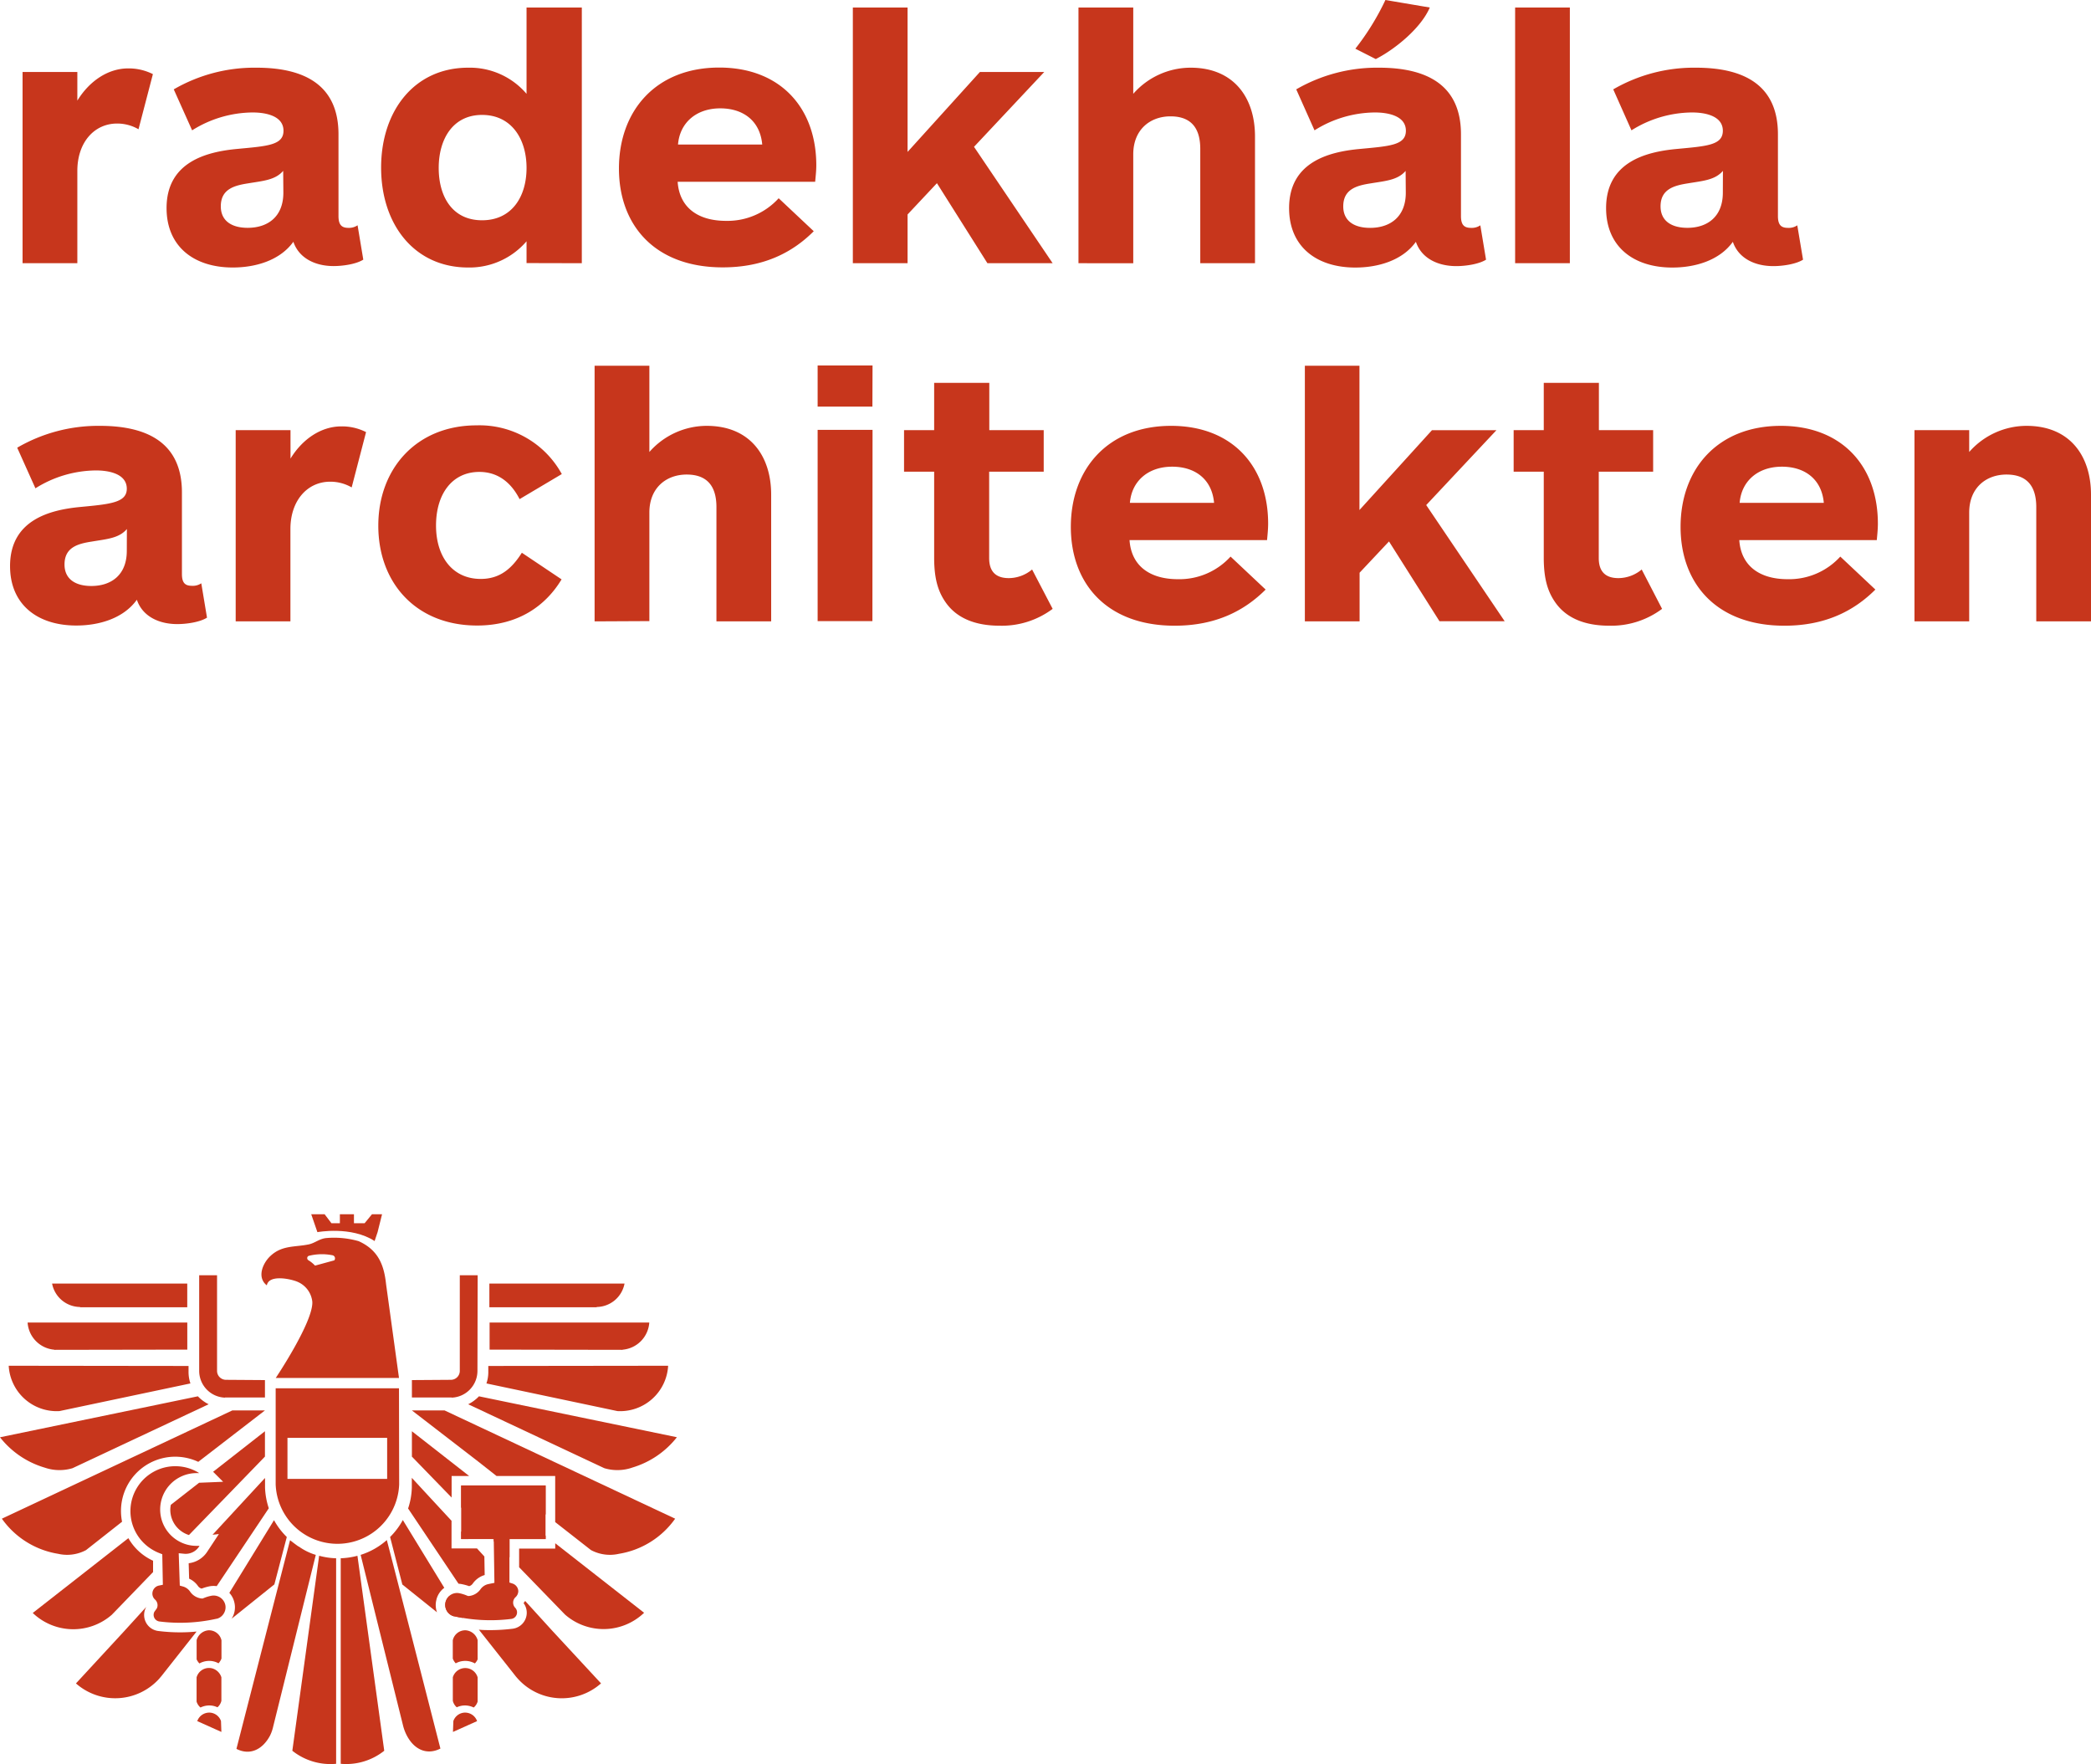 <svg xmlns="http://www.w3.org/2000/svg" xmlns:xlink="http://www.w3.org/1999/xlink" viewBox="0 0 468 394.82"><defs><style>.cls-1{fill:none;}.cls-2{clip-path:url(#clip-path);}.cls-3{fill:#c7361c;}</style><clipPath id="clip-path" transform="translate(0 0)"><rect class="cls-1" width="468" height="394.82"/></clipPath></defs><g id="Ebene_2" data-name="Ebene 2"><g id="Ebene_1-2" data-name="Ebene 1"><g class="cls-2"><path class="cls-3" d="M28.38,123.29c0,5.37-3.45,7.86-7.94,7.86-3.53,0-6-1.52-6-4.81,0-3.85,3-4.65,6.1-5.13,3.37-.57,6.1-.73,7.86-2.81Zm-20.45-14a25.78,25.78,0,0,1,13.56-4c3,0,6.89.8,6.89,4.09,0,3.12-3.69,3.45-10.43,4.09s-15.7,2.88-15.7,13.23c0,8.57,6.09,13.3,14.82,13.3,5,0,10.51-1.52,13.56-5.77,1.28,3.77,5,5.45,9.05,5.45,2,0,5-.4,6.65-1.44l-1.28-7.69a3.4,3.4,0,0,1-2.09.56c-1.52,0-2.24-.64-2.24-2.64V110.22c0-10.9-7.45-14.91-18.35-14.91A36.07,36.07,0,0,0,3.85,100.2Zm74-12.58a11.85,11.85,0,0,0-5.53-1.28c-4.57,0-8.74,2.88-11.38,7.21V96.27H52.75v42.8H65V118.4c0-6.34,3.77-10.59,8.9-10.59a9.51,9.51,0,0,1,4.81,1.28Zm34.87,27c-2.24,3.53-4.88,5.86-9.21,5.86-6.25,0-10-4.9-10-11.95s3.6-12,9.7-12c4.17,0,7.13,2.4,9,6.09l9.45-5.61a21,21,0,0,0-19.07-10.9c-13.39,0-22,9.62-22,22.45S93.15,140,106.78,140c9.29,0,15.39-4.49,18.91-10.33Zm28.54,15.3V114.71c0-5.53,3.78-8.5,8.35-8.5,5.45,0,6.66,3.69,6.66,7.3v25.56h12.25V110.7c0-8.65-4.73-15.39-14.42-15.39a17.12,17.12,0,0,0-12.84,5.85V81.85H133.08v57.22Zm49.95-42.8H183v42.8h12.26Zm0-14.42H183V91h12.26ZM231,127.46a8.19,8.19,0,0,1-5.21,1.93c-2.64,0-4.4-1.21-4.4-4.49V105.57H233.6v-9.3H221.42V85.69H209.08V96.27h-6.74v9.3h6.74v19.24c0,4.33.72,7.3,2.48,9.87,2.49,3.68,6.73,5.36,12.17,5.36a19,19,0,0,0,11.87-3.77Zm52.83-10.26c0-12.92-8.09-21.89-21.72-21.89-14.19,0-22.44,9.7-22.44,22.61,0,12.59,7.93,22.12,23.25,22.12,9.22,0,15.63-3.37,20.35-8.09l-7.85-7.38a15.48,15.48,0,0,1-11.78,5.06c-6.18,0-10.44-2.89-10.83-8.75h30.78c.08-1,.24-2.32.24-3.68m-30.94-4.65c.4-4.89,4.09-8.1,9.46-8.1,5.05,0,8.9,2.72,9.38,8.1Zm51.38,1.6V81.85H292.05v57.22H304.3V128.18l6.58-7,11.3,17.86h14.59l-17.56-26,15.72-16.76H320.5Zm63.17,13.31a8.17,8.17,0,0,1-5.21,1.93c-2.64,0-4.4-1.21-4.4-4.49V105.57H370v-9.3H357.86V85.69H345.52V96.27h-6.74v9.3h6.74v19.24c0,4.33.72,7.3,2.48,9.87,2.49,3.68,6.73,5.36,12.17,5.36A19,19,0,0,0,372,136.27ZM420.3,117.2c0-12.92-8.09-21.89-21.72-21.89-14.19,0-22.44,9.7-22.44,22.61,0,12.59,7.93,22.12,23.25,22.12,9.22,0,15.63-3.37,20.35-8.09l-7.85-7.38a15.48,15.48,0,0,1-11.78,5.06c-6.18,0-10.43-2.89-10.83-8.75h30.78c.08-1,.24-2.32.24-3.68m-30.94-4.65c.4-4.89,4.09-8.1,9.46-8.1,5.05,0,8.9,2.72,9.38,8.1Zm51.38,26.52V114.71c0-5.53,3.77-8.5,8.35-8.5,5.45,0,6.66,3.69,6.66,7.3v25.56H468V110.7c0-8.65-4.73-15.39-14.42-15.39a17.12,17.12,0,0,0-12.84,5.85V96.27H428.49v42.8Z" transform="translate(0 0)"/><path class="cls-3" d="M34.22,16.59a12,12,0,0,0-5.53-1.28c-4.57,0-8.73,2.89-11.38,7.21V16.11H5.05v42.8H17.31V38.24c0-6.35,3.77-10.59,8.9-10.59A9.49,9.49,0,0,1,31,28.93Zm29.2,26.53c0,5.37-3.45,7.87-8,7.87-3.53,0-6-1.53-6-4.81,0-3.85,3-4.66,6.09-5.14,3.37-.56,6.1-.73,7.87-2.8ZM43,29.17a25.74,25.74,0,0,1,13.54-4c3.06,0,6.91.81,6.91,4.09S59.73,32.7,53,33.34,37.28,36.22,37.28,46.57c0,8.58,6.09,13.3,14.82,13.3,5,0,10.51-1.52,13.56-5.76,1.28,3.76,5,5.44,9,5.44,2,0,5-.4,6.65-1.44l-1.28-7.69A3.4,3.4,0,0,1,78,51c-1.51,0-2.24-.65-2.24-2.65V30.06c0-10.91-7.45-14.91-18.35-14.91A36,36,0,0,0,38.89,20Zm87.22,29.74V1.68H117.85V21a16.68,16.68,0,0,0-13.07-5.85c-12,0-19.48,9.61-19.48,22.36s7.45,22.36,19.48,22.36A16.82,16.82,0,0,0,117.85,54v4.88ZM117.85,37.59c0,6.42-3.29,11.71-9.95,11.71S98.19,44,98.19,37.59s3.13-11.87,9.71-11.87,9.95,5.38,9.95,11.87M182.7,37c0-12.91-8.09-21.88-21.73-21.88-14.19,0-22.44,9.69-22.44,22.6,0,12.59,7.93,22.12,23.24,22.12,9.23,0,15.63-3.36,20.36-8.09l-7.85-7.38a15.48,15.48,0,0,1-11.79,5.06c-6.17,0-10.42-2.89-10.82-8.75h30.78c.08-1,.25-2.32.25-3.68m-30.95-4.65c.4-4.89,4.09-8.1,9.46-8.1,5.06,0,8.91,2.73,9.39,8.1ZM203.13,34V1.68H190.88V58.91h12.25V48l6.57-7L221,58.91H235.6L218,32.86l15.72-16.75H219.32Zm50.51,24.92V34.54c0-5.53,3.77-8.5,8.34-8.5,5.46,0,6.66,3.69,6.66,7.3V58.91h12.25V30.53c0-8.65-4.73-15.38-14.41-15.38A17.09,17.09,0,0,0,253.64,21V1.68H241.38V58.91Zm61-15.79c0,5.37-3.46,7.87-8,7.87-3.53,0-6-1.53-6-4.81,0-3.85,3-4.66,6.09-5.14,3.37-.56,6.1-.73,7.87-2.8ZM294.21,29.17a25.71,25.71,0,0,1,13.54-4c3.06,0,6.91.81,6.91,4.09s-3.7,3.45-10.44,4.09-15.7,2.88-15.7,13.23c0,8.58,6.09,13.3,14.82,13.3,5,0,10.51-1.52,13.56-5.76,1.27,3.76,5,5.44,9.05,5.44,2,0,5-.4,6.65-1.44l-1.28-7.69a3.39,3.39,0,0,1-2.08.57c-1.53,0-2.25-.65-2.25-2.65V30.06c0-10.91-7.45-14.91-18.35-14.91A36.09,36.09,0,0,0,290.12,20Zm13.71-15.95c4.4-2.24,10.17-7,12.09-11.54L310.08,0a56.91,56.91,0,0,1-6.73,10.9ZM351.36,1.68H339.11V58.91h12.25ZM385.6,43.12c0,5.37-3.45,7.87-7.94,7.87-3.53,0-6-1.53-6-4.81,0-3.85,3.05-4.66,6.1-5.14,3.37-.56,6.09-.73,7.86-2.8ZM365.15,29.17a25.77,25.77,0,0,1,13.55-4c3.05,0,6.9.81,6.9,4.09s-3.69,3.45-10.43,4.09-15.7,2.88-15.7,13.23c0,8.58,6.08,13.3,14.82,13.3,5,0,10.51-1.52,13.55-5.76,1.28,3.76,5,5.44,9.06,5.44,2,0,5-.4,6.65-1.44l-1.29-7.69a3.37,3.37,0,0,1-2.08.57c-1.53,0-2.25-.65-2.25-2.65V30.06c0-10.91-7.44-14.91-18.35-14.91A36.06,36.06,0,0,0,361.07,20Z" transform="translate(0 0)"/><path class="cls-3" d="M12.14,302.11l29.78-.05V296L6.18,296a6.53,6.53,0,0,0,6,6.08" transform="translate(0 0)"/><path class="cls-3" d="M13.23,315.82h.07l29.32-6.19a8.08,8.08,0,0,1-.42-2.71l0-1.2h-.25l-40-.05a10.76,10.76,0,0,0,11.35,10.15" transform="translate(0 0)"/><path class="cls-3" d="M17.9,292.58l.06,0H41.91v-5.3H11.66l0,0a6.44,6.44,0,0,0,6.28,5.24" transform="translate(0 0)"/><path class="cls-3" d="M50.37,312.78H59.3v-3.9l-8.72-.06a2,2,0,0,1-2-2V285.42h-4l0,21.39a6,6,0,0,0,5.76,6" transform="translate(0 0)"/><path class="cls-3" d="M10.06,328.49a10.15,10.15,0,0,0,6.17.11L46.7,314.29v0a8.61,8.61,0,0,1-2.41-1.78l0,0L0,321.68a19.88,19.88,0,0,0,10.06,6.81" transform="translate(0 0)"/><path class="cls-3" d="M139.35,302.11l-29.77-.05V296l35.74,0a6.54,6.54,0,0,1-6,6.08" transform="translate(0 0)"/><path class="cls-3" d="M138.26,315.82h-.07l-29.32-6.19a7.84,7.84,0,0,0,.42-2.71l0-1.2h.25l40-.05a10.76,10.76,0,0,1-11.35,10.15" transform="translate(0 0)"/><path class="cls-3" d="M133.59,292.58l-.06,0h-24v-5.3h30.25l0,0a6.43,6.43,0,0,1-6.28,5.24" transform="translate(0 0)"/><path class="cls-3" d="M101.12,312.78H92.19v-3.9l8.72-.06a2,2,0,0,0,2-2V285.42h4l-.05,21.39a6,6,0,0,1-5.76,6" transform="translate(0 0)"/><path class="cls-3" d="M141.44,328.49a10.19,10.19,0,0,1-6.18.11l-30.47-14.31v0a8.61,8.61,0,0,0,2.41-1.78v0l44.3,9.16a19.9,19.9,0,0,1-10.05,6.81" transform="translate(0 0)"/><path class="cls-3" d="M86.65,331H64.34v-9.19H86.65Zm2.65-20.29H61.7l0,21.51a13.83,13.83,0,0,0,27.64,0Z" transform="translate(0 0)"/></g><polygon class="cls-3" points="42.62 309.63 42.62 309.64 42.67 309.62 42.62 309.63"/><g class="cls-2"><path class="cls-3" d="M83.84,277.77l.67-2,1-4H83.25l-1.64,2H79.22v-2H76.07v2H74.18l-1.52-2h-3l1.38,4s7.57-1.42,12.82,2" transform="translate(0 0)"/><path class="cls-3" d="M74.76,282.1l-4.25,1.16a7.08,7.08,0,0,0-1.41-1.16.57.57,0,0,1-.33-.42.53.53,0,0,1,.44-.63,12,12,0,0,1,5.24-.1.68.68,0,0,1,.32.18.7.7,0,0,1,0,1m11.64,5.29h0c-.44-4.14-1.65-7.61-6.13-9.63,0,.15,0,.15,0,0a19.94,19.94,0,0,0-7.23-.7c-1.55.14-2.54,1.11-3.9,1.41-3.16.66-6,.16-8.6,2.58-1.74,1.6-3.12,4.82-.83,6.6.45-2.52,5.47-1.43,6.93-.77a5.46,5.46,0,0,1,3.25,4.44c.25,4.47-8.18,17.05-8.18,17.05H89.3Z" transform="translate(0 0)"/></g><polygon class="cls-3" points="108.41 309.64 108.41 309.63 108.36 309.61 108.41 309.64"/><g class="cls-2"><path class="cls-3" d="M50.11,361.08a2.61,2.61,0,0,0,.29-2,2.68,2.68,0,0,0-3.23-1.9,8.5,8.5,0,0,0-1.53.47l-.26.11-.28,0a3.58,3.58,0,0,1-2.52-1.49A2.88,2.88,0,0,0,41,355.09l-.76-.21L40,347.63l1.2.12a3.58,3.58,0,0,0,3.31-1.54l.15-.23H44.6l-.47,0h-.28a8.14,8.14,0,0,1,.28-16.28h.44l-.17-.12a10,10,0,0,0-10.32,17.24,10.09,10.09,0,0,0,1.58.78l.66.26.13,6.83-.87.18a1.77,1.77,0,0,0-1,.57,1.84,1.84,0,0,0-.47,1.34,1.8,1.8,0,0,0,.62,1.25,1.71,1.71,0,0,1,.53,1.24,1.59,1.59,0,0,1-.17.72l-.54.75a1.68,1.68,0,0,0-.16.54,1.5,1.5,0,0,0,1.32,1.63,37.29,37.29,0,0,0,12.73-.61l.08,0a2.58,2.58,0,0,0,1.58-1.2" transform="translate(0 0)"/><path class="cls-3" d="M19.27,346.92l8.05-6.34a12.14,12.14,0,0,1,17.06-13.4l.11-.09L59.3,315.67H52L.42,339.9A19.17,19.17,0,0,0,13,347.76a9,9,0,0,0,6.28-.84" transform="translate(0 0)"/><path class="cls-3" d="M59.3,320.33l-11.61,9.08.15.13,2.1,2.1-5.38.22-6.32,4.93a5.06,5.06,0,0,0-.12.87,5.91,5.91,0,0,0,1.61,4.3,6,6,0,0,0,2.56,1.6L59.3,326Z" transform="translate(0 0)"/><path class="cls-3" d="M59.3,330.8,47.57,343.5l1.42-.16-2.68,4.06a5.74,5.74,0,0,1-4.08,2.47l.1,3.46a4.78,4.78,0,0,1,2,1.67,1.47,1.47,0,0,0,.8.55,10.63,10.63,0,0,1,1.55-.47A4.89,4.89,0,0,1,48.5,355l11.66-17.43a16.42,16.42,0,0,1-.84-4.62V331Z" transform="translate(0 0)"/><path class="cls-3" d="M34.26,351.85l0-2.54a11.94,11.94,0,0,1-1.23-.65,12.16,12.16,0,0,1-4.3-4.4L7.33,361a13.11,13.11,0,0,0,17.7.4Z" transform="translate(0 0)"/><path class="cls-3" d="M40.32,365.34h0a39.22,39.22,0,0,1-4.85-.3,3.61,3.61,0,0,1-2.72-5.41l-4.95,5.44L17,376.77a13.28,13.28,0,0,0,18.71-1.14c.15-.19.31-.36.46-.55L44,365.16q-1.83.18-3.66.18" transform="translate(0 0)"/><path class="cls-3" d="M61.33,340.23l-10,16.27a4.64,4.64,0,0,1,1.1,2.05,4.7,4.7,0,0,1-.52,3.62l-.1.14,9.6-7.7L64.19,344a16.4,16.4,0,0,1-2.86-3.76" transform="translate(0 0)"/><path class="cls-3" d="M116,356.27a1.8,1.8,0,0,0-.47-1.32,1.82,1.82,0,0,0-.78-.52l-.73-.24v-9.73h8.08v-12H103.22v12h7.29l.15,9.8-1,.2-.46.1a2.88,2.88,0,0,0-1.66,1.14,3.6,3.6,0,0,1-2.52,1.5l-.28,0-.26-.1a8.73,8.73,0,0,0-1.5-.48,3,3,0,0,0-.7-.09,2.66,2.66,0,0,0-2.28,4,2.61,2.61,0,0,0,1.58,1.2l.08,0a37.33,37.33,0,0,0,12.73.61,1.48,1.48,0,0,0,.92-2.5h0a1.66,1.66,0,0,1-.46-1.17,1.64,1.64,0,0,1,.49-1.16,1.88,1.88,0,0,0,.66-1.31" transform="translate(0 0)"/><path class="cls-3" d="M66.86,346.15c-.21-.13-.42-.28-.62-.43,0,0,0,0,0,0-.45-.33-.9-.68-1.32-1-1.37,5.25-12,46.7-12,46.7,3.06,1.56,5.87.11,7.5-2.94a8.75,8.75,0,0,0,.71-2L70.68,348a12.85,12.85,0,0,1-3.82-1.88" transform="translate(0 0)"/><path class="cls-3" d="M71.43,348.19l-6,43.65a13.7,13.7,0,0,0,9.8,2.92v-46a16,16,0,0,1-3.82-.57" transform="translate(0 0)"/><path class="cls-3" d="M76.26,348.76v46A13.67,13.67,0,0,0,86,391.84l-6-43.64a16.53,16.53,0,0,1-3.81.56" transform="translate(0 0)"/><path class="cls-3" d="M86.59,344.67A16.22,16.22,0,0,1,80.72,348l9.51,38.28a10,10,0,0,0,.85,2.2c1.61,3.05,4.42,4.43,7.49,2.87,0,0-10.59-41.37-12-46.69" transform="translate(0 0)"/><path class="cls-3" d="M44.65,372.29a4.43,4.43,0,0,1,2.16-.56,4.17,4.17,0,0,1,2.1.54,3.37,3.37,0,0,0,.66-1.07v-4.08a2.86,2.86,0,0,0-2.89-2.24,3,3,0,0,0-2.67,2.2l0,4.31a3.41,3.41,0,0,0,.61.9" transform="translate(0 0)"/><path class="cls-3" d="M44.9,382.15a4.46,4.46,0,0,1,2.44-.42,4.53,4.53,0,0,1,1.33.38,2.69,2.69,0,0,0,.88-1.45l0-5.26a3,3,0,0,0-2.06-2,2.84,2.84,0,0,0-.72-.09A2.88,2.88,0,0,0,44,375.41v5.43a2.79,2.79,0,0,0,.86,1.31" transform="translate(0 0)"/><path class="cls-3" d="M44.16,385.21l5.39,2.42-.09-2.44a2.8,2.8,0,0,0-2.31-1.87,2.84,2.84,0,0,0-3,1.89" transform="translate(0 0)"/><path class="cls-3" d="M106.28,372.29a4.4,4.4,0,0,0-2.16-.56,4.71,4.71,0,0,0-1.12.14,4.6,4.6,0,0,0-1,.4,3,3,0,0,1-.66-1.07v-4.08a2.85,2.85,0,0,1,2.89-2.24,3,3,0,0,1,2.67,2.2l0,4.31a3.18,3.18,0,0,1-.61.9" transform="translate(0 0)"/><path class="cls-3" d="M106,382.15a4.46,4.46,0,0,0-2.44-.42,4.72,4.72,0,0,0-1.33.38,2.75,2.75,0,0,1-.88-1.45l0-5.26a2.9,2.9,0,0,1,2.79-2.07,2.88,2.88,0,0,1,2.76,2.08v5.43a2.79,2.79,0,0,1-.86,1.31" transform="translate(0 0)"/><path class="cls-3" d="M106.77,385.21l-5.39,2.42.09-2.44a2.8,2.8,0,0,1,2.31-1.87,2.84,2.84,0,0,1,3,1.89" transform="translate(0 0)"/></g><polygon class="cls-3" points="104.42 344.03 103.21 342.72 103.21 344.46 104.82 344.46 104.42 344.03"/><g class="cls-2"><path class="cls-3" d="M100.57,357.23a2.72,2.72,0,0,0-.83,1.33,2.67,2.67,0,0,0,.29,2,2.58,2.58,0,0,0,1.58,1.2l.09,0c.62.14,1.25.25,1.89.37Z" transform="translate(0 0)"/></g><polygon class="cls-3" points="103.21 337.38 110.08 344.46 110.51 344.46 110.51 344.92 114.05 348.56 114.05 344.46 122.13 344.46 122.13 343.73 107.74 332.49 103.21 332.49 103.21 337.38"/><polygon class="cls-3" points="101.08 330.35 105.01 330.35 92.19 320.33 92.19 326.01 101.08 335.17 101.08 330.35"/><polygon class="cls-3" points="122.13 338.98 122.13 332.48 113.86 332.48 122.13 338.98"/><g class="cls-2"><path class="cls-3" d="M124.27,346.6h-8.08v4.17l10.27,10.59a13.1,13.1,0,0,0,17.7-.4L124.27,345.4Z" transform="translate(0 0)"/><path class="cls-3" d="M99.5,315.67H92.19L107,327.09l4.14,3.26h13.12v10.31l8,6.26a9,9,0,0,0,6.28.84,19.17,19.17,0,0,0,12.57-7.86Z" transform="translate(0 0)"/><path class="cls-3" d="M117.54,358.31a5.46,5.46,0,0,1-.36.48,3.61,3.61,0,0,1-2.52,5.75,40.84,40.84,0,0,1-4.84.3c-.88,0-1.76,0-2.64-.1l8.18,10.35c.14.18.3.36.46.54a13.24,13.24,0,0,0,18.7,1.13L123.7,365.08Z" transform="translate(0 0)"/><path class="cls-3" d="M102.62,354.45a6.21,6.21,0,0,1,.88.13A11.42,11.42,0,0,1,105,355a1.44,1.44,0,0,0,.8-.56,5,5,0,0,1,2.68-1.93l-.07-4.15-1.65-1.8h-5.7v-6.19l-8.89-9.61,0,.2V333a16,16,0,0,1-.83,4.62Z" transform="translate(0 0)"/><path class="cls-3" d="M97.68,358a4.71,4.71,0,0,1,1.76-2.63l-9.28-15.17A16.42,16.42,0,0,1,87.31,344l2.74,10.63,7.76,6.22a4.64,4.64,0,0,1-.13-2.81" transform="translate(0 0)"/></g></g></g></svg>